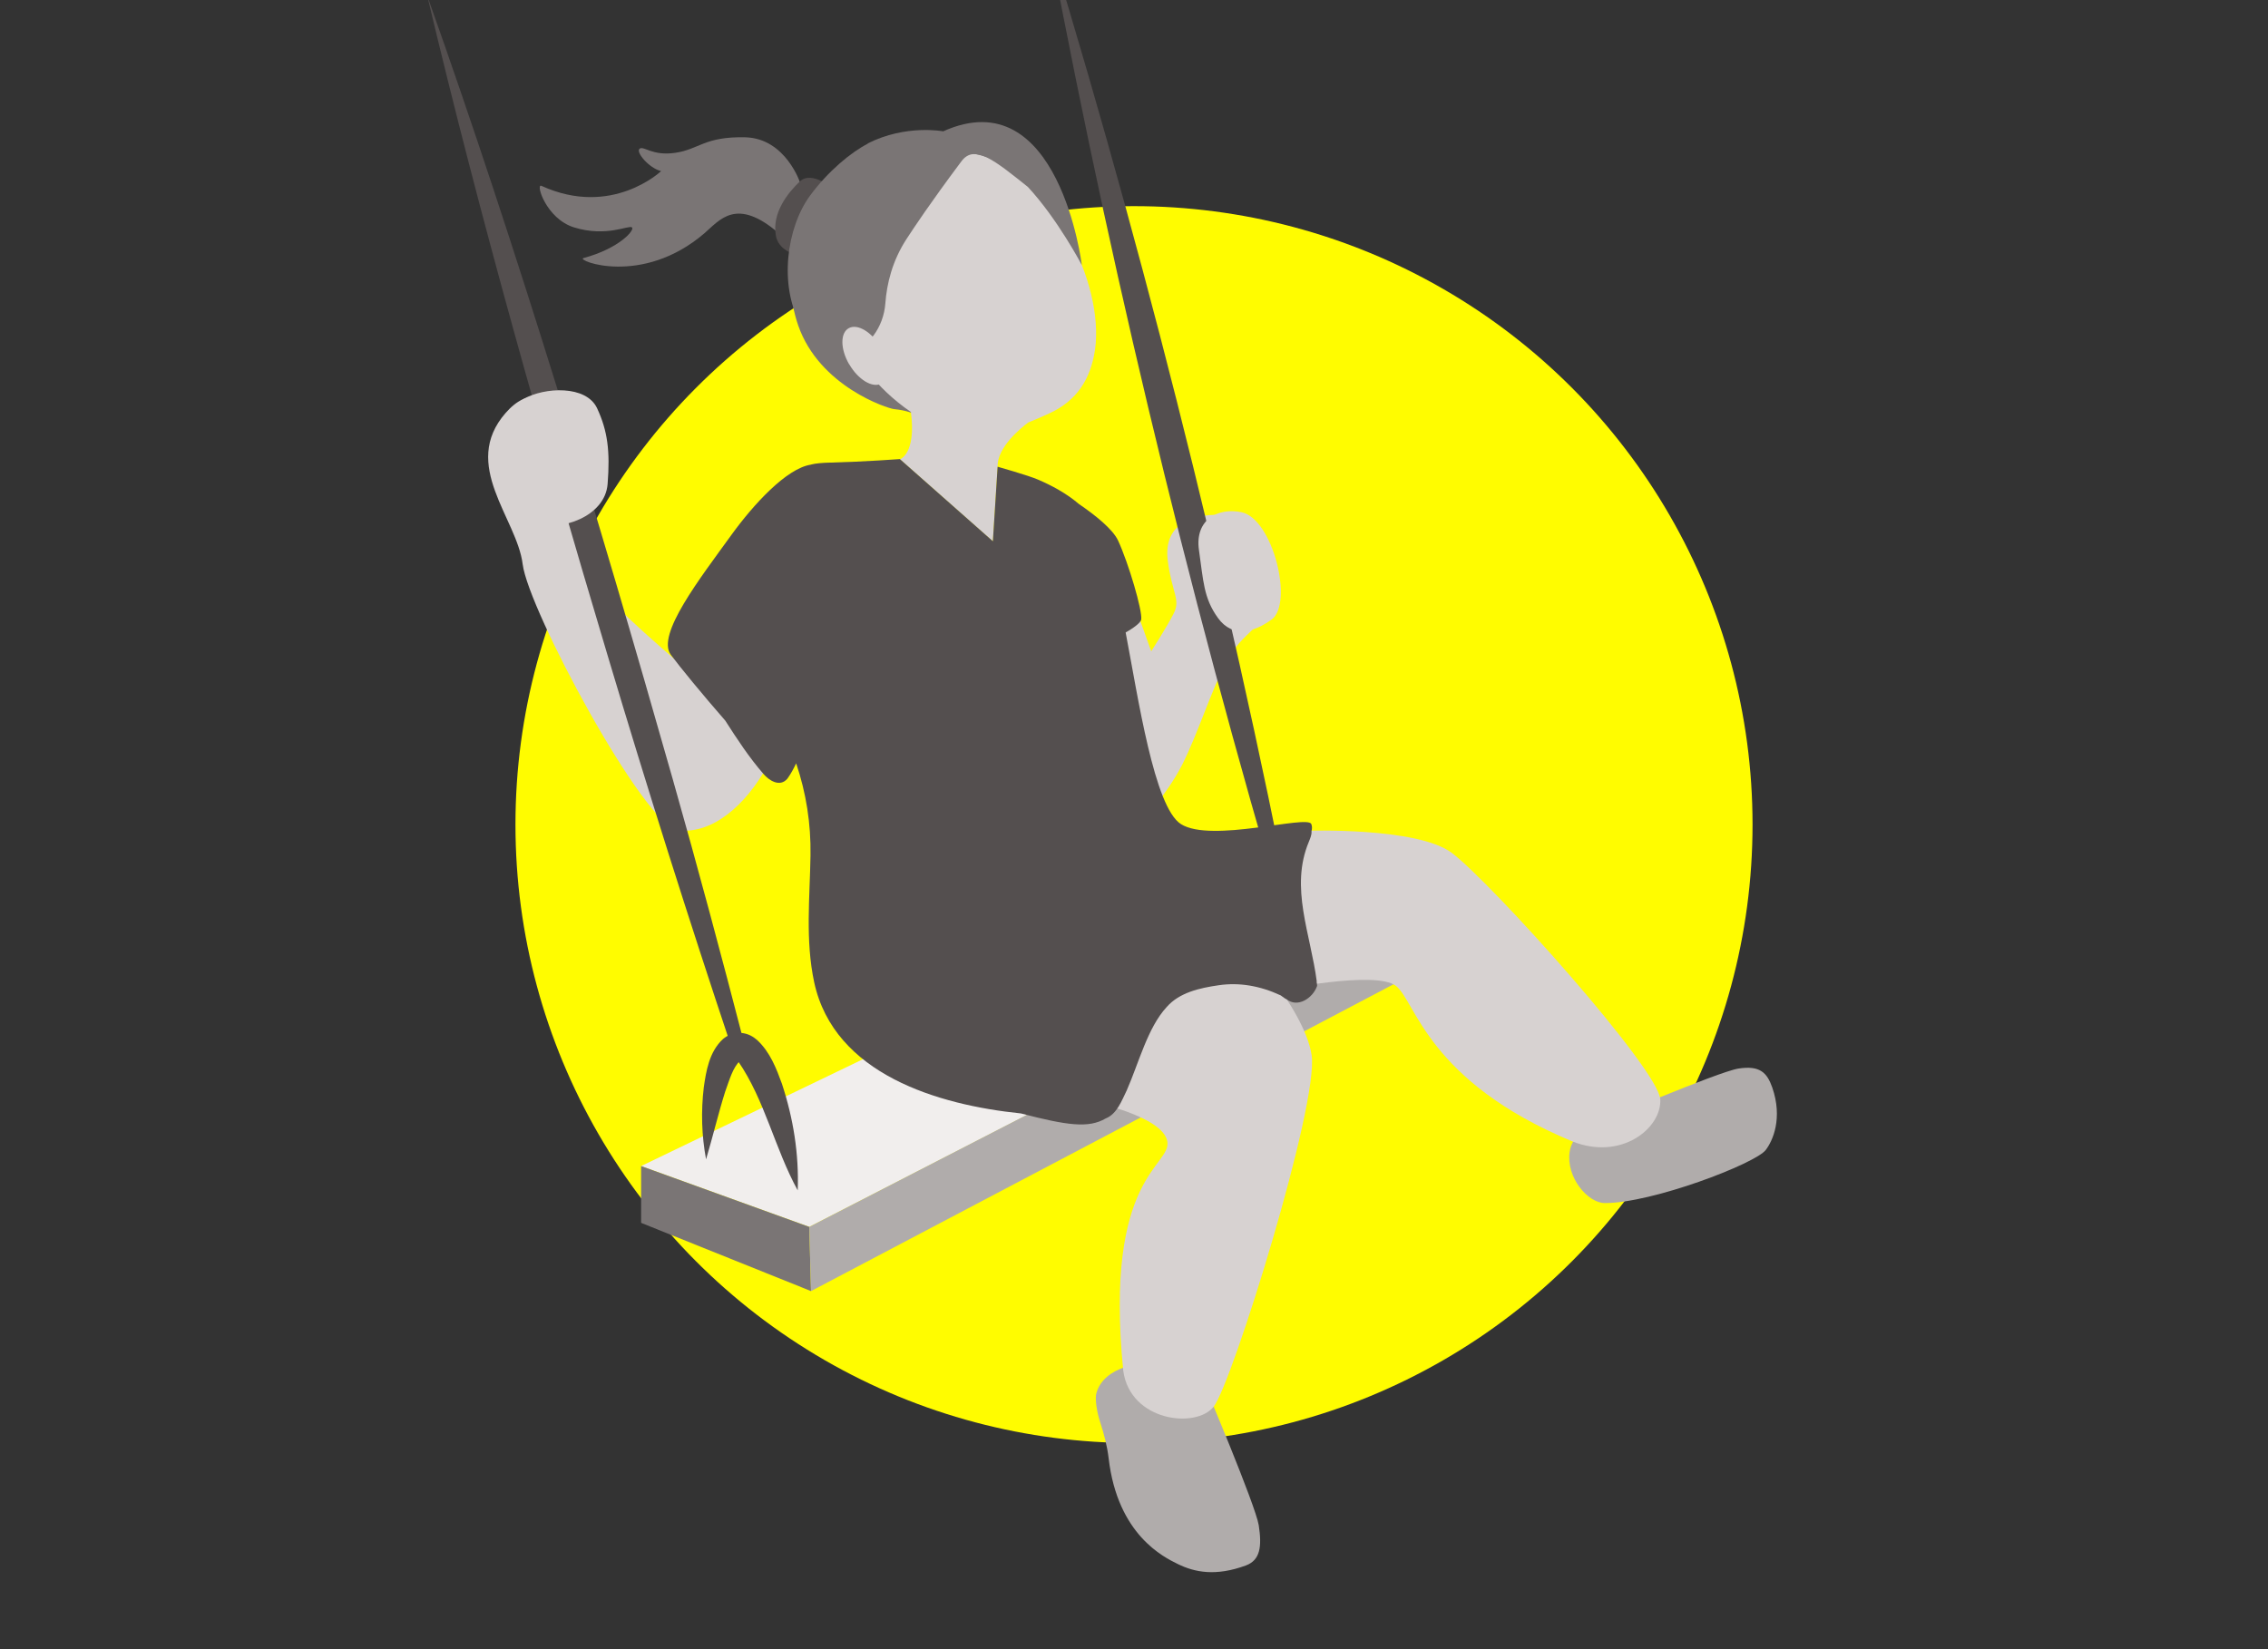 <?xml version="1.0" encoding="UTF-8"?>
<svg xmlns="http://www.w3.org/2000/svg" viewBox="0 0 220 160">
  <rect x="0" y="0" width="220" height="160" fill="#333333" stroke="none"/>
  <defs>
    <style>
      .cls-1 {
        fill: #b0acab;
      }

      .cls-2 {
        fill: #544f4f;
      }

      .cls-3 {
        fill: #7a7575;
      }

      .cls-4 {
        fill: #fffc00;
      }

      .cls-5 {
        fill: #d7d2d1;
      }

      .cls-6 {
        fill: #f1eeed;
      }
    </style>
  </defs>
  <g id="Ebene_1" data-name="Ebene 1">
    <circle class="cls-4" cx="110" cy="80" r="60"></circle>
  </g>
  <g id="Ebene_2" data-name="Ebene 2">
    <path class="cls-5" d="M118.48,49.94c-3.55-.07-5.61,1.36-5.2,4.49.41,3.13,1.26,3.73.57,5.09-.69,1.36-2.18,3.67-2.18,3.67l-1.68-4.69-1.92,1.5,2.43,19.95s2.66-2.77,4.18-5.77c1.51-3,2.75-7.02,4.27-9.97,1.51-2.95,3.99-3.47,4.27-6.08.27-2.61,1.24-1.43-1.24-5.48-2.48-4.04-3.5-2.72-3.5-2.72Z"></path>
    <path class="cls-2" d="M101.82-5.31c10.18,33.39,18.59,67.54,25.03,101.85-10.2-33.39-18.57-67.55-25.03-101.85h0Z"></path>
    <path class="cls-5" d="M123.34,60.11c-1.64,1.2-3.75,1.85-5.2-.16-1.4-1.94-1.41-3.62-1.84-6.59-.42-2.97,1.88-4.15,4.15-3.66,3.01.65,5.06,8.82,2.89,10.42Z"></path>
    <path class="cls-3" d="M77.64,17.79s-1.41-4.37-5.35-4.47c-3.94-.09-4.47,1.16-6.75,1.5-2.28.35-3.1-.71-3.5-.39-.4.32.92,1.89,2.09,2.17,0,0-4.78,4.55-11.61,1.43-.6-.27.45,3.19,3.16,4.03,3.15.98,5.31-.25,5.62,0,.31.24-1.21,2.04-4.71,2.98-.77.21,5.67,2.79,11.73-2.4,1.49-1.28,3.11-3.6,7.29.05l2.04-4.88Z"></path>
    <polygon class="cls-6" points="116.18 87.12 62.19 113.13 78.5 119.03 127.86 93.67 116.18 87.12"></polygon>
    <polygon class="cls-3" points="62.19 113.13 62.19 118.64 78.67 125.26 78.5 119.03 62.19 113.13"></polygon>
    <polygon class="cls-1" points="78.5 119.03 78.67 125.26 136.79 94.64 133.21 90.85 78.5 119.03"></polygon>
    <path class="cls-5" d="M65.75,64.22s-9.27-7.8-9.13-9.48c.14-1.68.96-7.66.82-9.5-.14-1.84-3.98-10.23-8.39-5.18-4.41,5.04,1.1,10.23,1.65,14.68.55,4.45,11.8,25.39,15.05,25.81,3.25.42,6.55-2.31,8.75-6.36l-8.75-9.97Z"></path>
    <path class="cls-2" d="M80.89,18.34s-2.14-1.84-3.3-.74c-1.17,1.11-2.72,3.04-2.33,5.25.39,2.21,3.84,2.17,3.84,2.17l3.64-6.08-1.85-.6Z"></path>
    <path class="cls-3" d="M94.35,12.37s5.74-1.05,11.74,20.83l-.16,1.99s-8.55,2.21-10.74,3.12c-2.19.9-.49.32-2.97.96-4.98,1.27-2.84.7-5.5.42-.62-.06-7.23-2.19-9.29-8.11-.85-2.45-.67-4.25-.79-5.97-.52-7.13,7.64-.21,7.64-.21l10.08-13.03Z"></path>
    <path class="cls-5" d="M103.5,22.78c-4.72-7.92-9.59-9.6-15.75-6.49-6.23,3.14-6.04,8.34-6.24,9.22-.6,2.58-.58,8.48,5.56,13.5.44.36.86.67,1.29.96.53,4.1-1.07,4.59-1.07,4.59l9.02,7.97.46-7.23c-.07-1.89,2.25-3.77,2.97-4.31.68-.27,1.36-.57,2.06-.89,2.66-1.23,4-3.32,4.42-6.19.46-3.15-.59-7.55-2.71-11.1Z"></path>
    <path class="cls-3" d="M84.16,13.92c3.72-1.88,7.33-1.18,7.33-1.18,11.24-5.06,13.45,12.98,13.45,12.98,0,0-2.34-4.47-5.24-7.59-3.21-2.56-5.17-4.19-6.44-2.48-3.05,4.08-4.54,6.34-5.32,7.53-1.39,2.13-1.92,4.35-2.06,6.26-.17,2.27-1.59,4.3-3.76,4.97-1.3.4-2.63.3-4.47-2.97-2.09-3.73-1.37-9.35.94-12.48,1.74-2.36,3.99-4.21,5.59-5.02Z"></path>
    <path class="cls-5" d="M82.37,35.33c.86,1.49,2.25,2.34,3.1,1.89.85-.44.85-2.01-.02-3.5-.86-1.49-2.25-2.34-3.1-1.89-.85.44-.85,2.01.01,3.5Z"></path>
    <path class="cls-1" d="M113.24,132.29c1.6.23,2.9,1,3.54,1.95h.02s4.98,11.77,5.3,13.73c.32,2.08.15,3.39-1.25,3.91-2.91,1.07-4.95.67-6.6-.14-1.34-.66-5.84-2.81-6.71-10.26-.14-1.19-.45-2.36-.82-3.5-.34-1.02-.52-2.31-.37-2.82.73-2.6,4.47-3.22,6.9-2.88Z"></path>
    <path class="cls-1" d="M152.26,111.74c.24-1.64,1.63-2.05,2.59-2.7v-.02s11.82-5.04,13.78-5.35c2.08-.32,2.77.39,3.28,1.83,1.04,3,.05,5.18-.63,6.07-1.01,1.33-11.04,5.17-15.61,5.15-1.64,0-3.78-2.49-3.41-4.99Z"></path>
    <path class="cls-5" d="M123.95,96.08s9.51-1.96,11.46-.43c1.94,1.53,3.03,9.22,17.09,15.08,4.79,1.92,8.7-1.3,8.55-4.07-.15-2.93-16.4-21.05-20.23-23.92-3.35-2.51-14.05-2.14-14.05-2.14,0,0-7.93,2.4-4.75,9.19,3.31,7.06,1.92,6.3,1.92,6.3Z"></path>
    <path class="cls-5" d="M105.92,106.88s6.85,1.41,7.31,3.84c.45,2.44-6.17,3.26-4.27,22.28.67,4.89,7.05,5.65,8.77,3.47,1.81-2.31,10.21-29.36,9.5-34.1-.71-4.74-7.45-11.78-7.45-11.78,0,0-10.54,2.53-13.26,9.52-1.06,2.73-.6,6.77-.6,6.77Z"></path>
    <path class="cls-2" d="M41.45-.39c8.89,25.04,16.56,50.48,23.82,76.03,2.42,8.51,4.71,17.07,6.93,25.64.92,1.63,2.66,4.93,3.8,7.12.41,1.83.77,3.67,1.16,5.5-.58-1.78-1.18-3.56-1.74-5.34-1.31-1.95-3.07-4.65-4.45-6.91-4.21-12.6-8.21-25.26-12.01-37.99C52.62,42.45,46.56,21.16,41.45-.39h0Z"></path>
    <path class="cls-5" d="M50.8,38.7c2.02-1.14,6.06-1.36,7.12.91,1.02,2.19,1.27,4.14,1.02,7.35-.26,3.21-4.6,4.57-6.88,3.86-3.03-.96-3.94-10.6-1.26-12.12Z"></path>
    <path class="cls-2" d="M127.73,95.23c-.6-4.64-2.63-9.12-.77-13.56.12-.31.29-.66.26-1.03.06-.24.07-.47-.02-.69-.36-.93-9.7,1.87-12.65,0-2.59-1.65-4.14-12.22-5.36-18.59.68-.38,1.46-.92,1.51-1.26.13-.85-1.23-5.47-2.25-7.67-.52-1.1-2.22-2.46-3.79-3.53-1.24-1.06-2.69-1.82-3.97-2.37-.98-.42-3.92-1.25-3.92-1.25l-.46,7.23-9.02-7.97s-3.35.25-6.75.34c0,0-.03,0-.07,0-.75.02-1.37.08-1.76.18-.02,0-.04.01-.06.02-2.38.37-5.59,3.9-7.69,6.8-3.08,4.26-7.32,9.71-5.89,11.64.84,1.14,3.07,3.86,5.28,6.39,1.15,1.79,2.31,3.57,3.72,5.19.5.59,1.58,1.33,2.32.43.34-.48.6-.97.84-1.47.97,2.88,1.44,5.85,1.39,8.93-.06,4.04-.52,8.22.36,12.32,1.94,8.93,12.05,11.89,20.03,12.71-.01,0-.02,0-.03-.01,4.54,1.18,6.62,1.47,8.27.5,1.1-.43,1.56-1.74,2.04-2.71,1.18-2.68,2.03-6.1,3.88-8.1,1.24-1.42,3.23-1.85,5.02-2.11,1.99-.3,4.02.04,6.04.98,0,0,0,0,0,0,.29.21.47.35.56.37,1.08.86,2.52-.08,2.95-1.23.06-.1-.03-.38-.03-.48Z"></path>
    <path class="cls-2" d="M68.49,112.48c-.43-2.31-.5-4.64-.22-7,.22-1.51.51-3.45,1.88-4.69.4-.33,1.02-.63,1.72-.58.76.06,1.24.41,1.57.69,1.27,1.17,1.89,2.82,2.41,4.25,1.1,3.35,1.66,6.8,1.53,10.34-2.22-4.04-3.2-8.79-5.77-12.51-.09-.09-.12-.07.06-.05.12,0,.19-.06.14-.04-.73.67-1.05,1.88-1.47,3.03-.66,2.09-1.18,4.31-1.85,6.55h0Z"></path>
  </g>
</svg>
